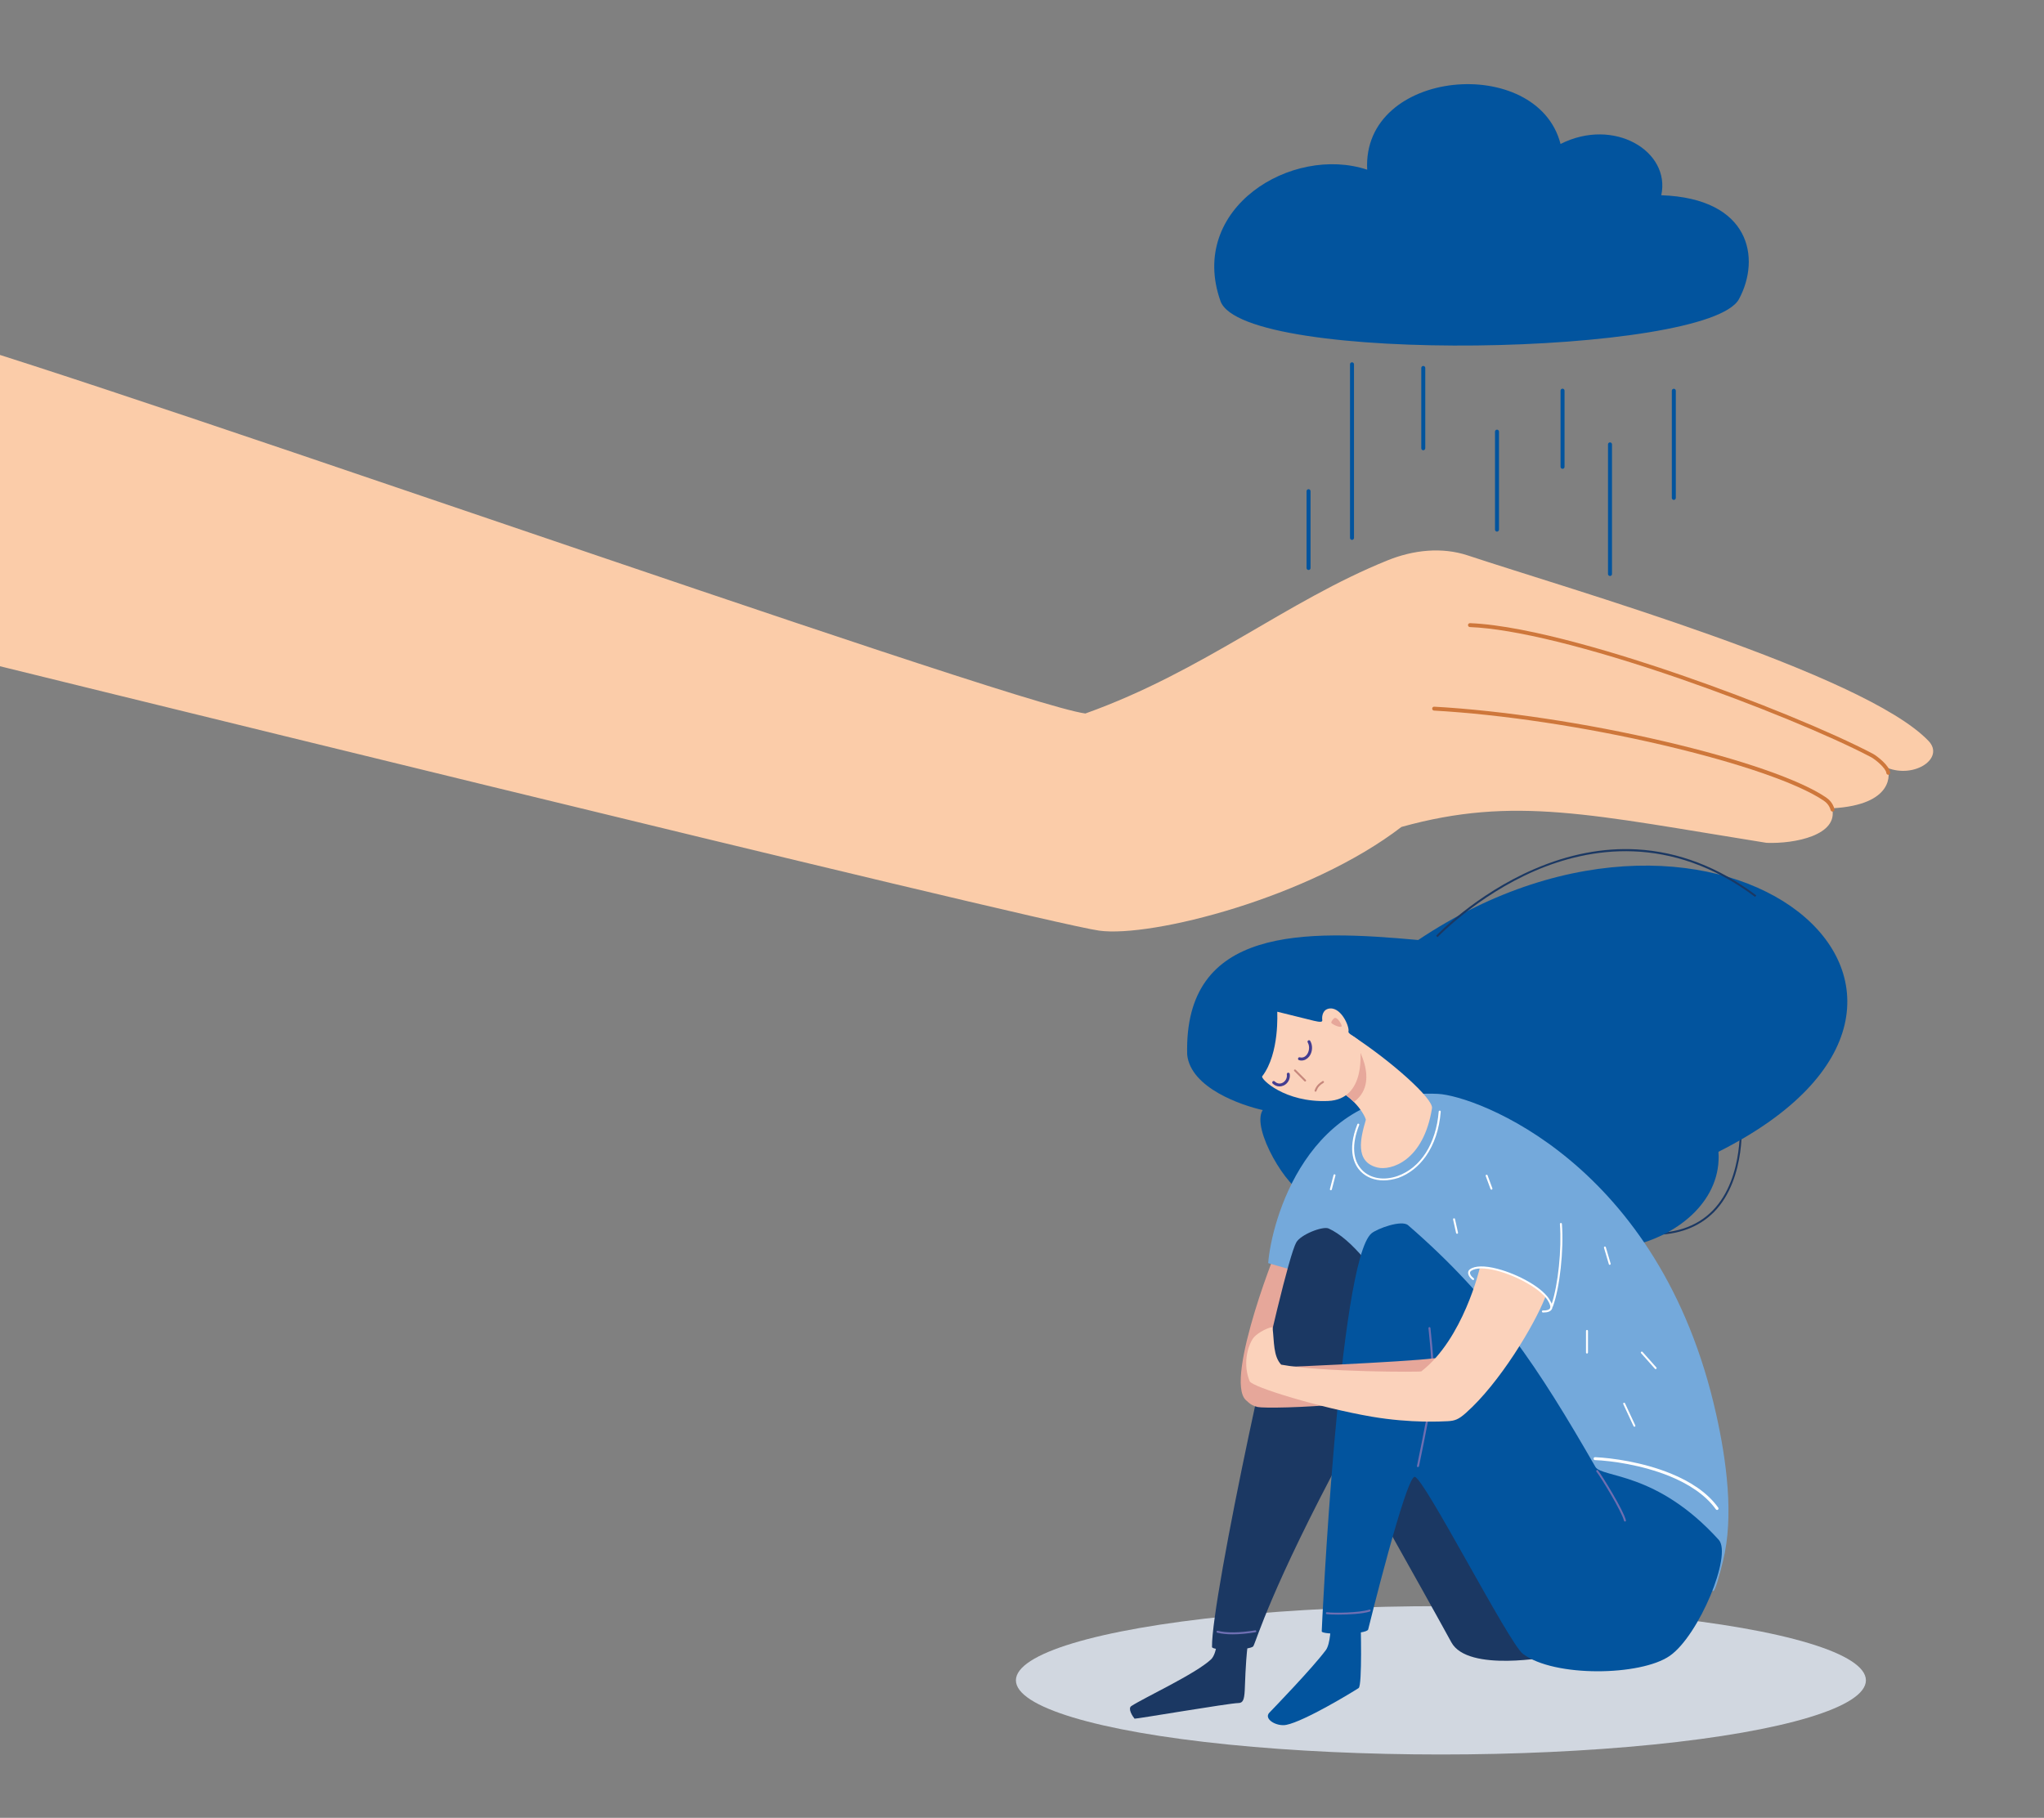 <?xml version="1.0" encoding="UTF-8"?> <svg xmlns="http://www.w3.org/2000/svg" xmlns:xlink="http://www.w3.org/1999/xlink" version="1.1" id="Layer_1_copy_9" x="0px" y="0px" viewBox="0 0 2248.4 2000" style="enable-background:new 0 0 2248.4 2000;" xml:space="preserve"><rect x="0" y="0" width="2248.4" height="2000" fill="#808080" stroke="none"/> <style type="text/css"> .st0{fill:#D1D7E0;} .st1{fill:#1B3863;} .st2{fill:#02549E;} .st3{fill-rule:evenodd;clip-rule:evenodd;fill:#E6A79A;} .st4{fill-rule:evenodd;clip-rule:evenodd;fill:#74A9DB;} .st5{fill-rule:evenodd;clip-rule:evenodd;fill:#02549E;} .st6{fill-rule:evenodd;clip-rule:evenodd;fill:#1B3863;} .st7{fill:#FBD2BB;} .st8{fill:#6E6FB2;} .st9{opacity:0.97;} .st10{clip-path:url(#SVGID_00000132776414428192186620000018231368412065328019_);} .st11{fill-rule:evenodd;clip-rule:evenodd;fill:#FBD2BB;} .st12{fill:#FFFFFF;} .st13{fill-rule:evenodd;clip-rule:evenodd;fill:#FFFFFF;} .st14{fill:#433D91;} .st15{fill:#C6877C;} .st16{fill:#FBCCA9;} .st17{fill:#CE773B;} </style> <g> <ellipse class="st0" cx="1585" cy="1848.7" rx="467.5" ry="81.6"></ellipse> </g> <g> <g> <path class="st1" d="M1817.9,1358.7c-3.5,0-7.1-0.1-10.7-0.4l0.2-2.1c32.8,2.3,58.6-5.9,76.7-24.5 c35.4-36.4,29.5-100.9,29.4-101.5l2.1-0.2c0.1,0.7,6.1,66.1-30,103.3C1869,1350.1,1846.3,1358.7,1817.9,1358.7z"></path> </g> <g> <path class="st2" d="M1560,1034.2c334-223,670.3,62,330.3,233c3.7,51.7-41.8,91.2-95.5,103.5c0,0-330-53.3-359.6-58 c-17.9-2.8-59.5-71.1-46.2-91.4c-23-5.1-79.2-24.1-83.1-60.9C1302.1,1018.7,1435.1,1022.8,1560,1034.2z"></path> </g> <g> <path class="st3" d="M1432.6,1358.3c8.2,1.1,21.9,8.3,15.6,24.2c-2.5,6.3-63.5,161.5-72,160.5c-36.2-4.4,24.8-163.1,30.9-174.1 C1415.7,1353.2,1432.6,1358.3,1432.6,1358.3z"></path> </g> <g> <path class="st4" d="M1395,1389.7c3.4-44.4,41.9-193.2,186.9-186.2c40.8,2,244.3,74.9,306,352.9c11.1,49.8,19.7,111.8,7.4,161 c-3.6,14.3-8.4,33.2-10.8,33.2l-440.7-346.9L1395,1389.7z"></path> </g> <g> <path class="st5" d="M1463.6,1787.9c0.4,0.1,0,20.7-5.2,27.6c-15.2,20.3-57.5,64-62.1,68.8c-6.6,6.9,7.9,15.6,18.7,13.4 c20-4,72.7-36,79.5-40.5c4.2-2.7,2.2-73.2,2.2-72.7L1463.6,1787.9L1463.6,1787.9z"></path> </g> <g> <path class="st6" d="M1338.4,1809.1c0,0,34.8-7,34,0.8c-5.3,48.4,0.2,63.7-10.2,63.8c-10,0.1-113.7,17.8-114.2,17.2 c-2.2-2.6-7.7-11.2-3.5-13.9c14-9.2,70.4-35.2,87.6-51.3C1335.5,1822.5,1337.5,1815.8,1338.4,1809.1L1338.4,1809.1z"></path> </g> <g> <path class="st6" d="M1596.5,1806.9c18.3,33.5,109.8,15.5,109.8,15.5s-145-425.3-244.8-470.8c-6.4-2.9-31,6.7-35.7,15.5 c-15.1,27.7-93.4,391.2-92.6,444.9c0.1,4.5,43,3.7,45.5-0.9c3.5-6.4,19.6-63.8,100.3-214.3 C1479,1596.9,1565.7,1750.5,1596.5,1806.9z"></path> </g> <g> <path class="st5" d="M1453.9,1794.9c-0.2,0,18.9-408.4,54.8-438c6.3-5.2,33.1-15.1,40.2-8.9c94.8,82.1,143.9,157.9,206,265.8 c7.1,12.4,67.1,4.6,135.7,80.3c15.1,16.7-22,105.6-53.9,127.7c-32,22.2-127.2,23.7-161.5-2.2c-15.5-11.7-109.3-195-119.1-194.8 s-51,167.4-51.1,167.9C1503.4,1798.6,1454.2,1798.8,1453.9,1794.9z"></path> </g> <g> <path class="st7" d="M1486.8,1139c44.5,29,90.1,70.1,88.4,80.3c-9.3,58.3-45.4,68.9-60.1,65.2c-25.5-6.3-18.3-33.1-12.7-52.4 c0.4-1.3-11.7-30.9-51.9-40.9L1486.8,1139L1486.8,1139z"></path> </g> <g> <path class="st8" d="M1559.7,1614.1c-0.1,0-0.1,0-0.2,0c-0.6-0.1-1-0.7-0.8-1.3c17.1-83.8,18.9-92.5,12.6-151.5 c-0.1-0.6,0.4-1.1,1-1.2c0.6-0.1,1.1,0.4,1.2,1c6.4,59.2,4.6,68-12.6,152.1C1560.7,1613.7,1560.2,1614.1,1559.7,1614.1z"></path> </g> <g class="st9"> <defs> <path id="SVGID_1_" class="st9" d="M1486.8,1139c44.5,29,90.1,70.1,88.4,80.3c-9.3,58.3-45.4,68.9-60.1,65.2 c-25.5-6.3-18.3-33.1-12.7-52.4c0.4-1.3-11.7-30.9-51.9-40.9L1486.8,1139L1486.8,1139z"></path> </defs> <clipPath id="SVGID_00000138541278306146930860000006577288084241246113_"> <use xlink:href="#SVGID_1_" style="overflow:visible;"></use> </clipPath> <g style="clip-path:url(#SVGID_00000138541278306146930860000006577288084241246113_);"> <path class="st3" d="M1477.2,1201.2c0.3,0.4,10.9-58.1,10.9-58.1s34.4,48.4-1.4,71.1C1477.6,1220,1477.2,1201.2,1477.2,1201.2 L1477.2,1201.2z"></path> </g> </g> <g> <path class="st11" d="M1388.4,1184.2c-2,2.7,24.7,29.1,72.4,27.1c42.1-1.7,36.3-54.9,34.6-65.2c-0.3-1.7-3.7-3.9-6.8-6 c-3-2-5.7-3.8-5.3-5.1c1.5-5.6-9-29.3-22.8-25c-4.9,1.5-6.7,7.2-6,12.4c0.3,2.3-2.6,2.2-9.1,0.7l-40.4-10 C1404.8,1113.1,1407.9,1158.8,1388.4,1184.2z"></path> </g> <g> <path class="st3" d="M1366.1,1526.4c-1.2-8.2,1.9-23.4,19-21.7c6.8,0.7,163.4-6.4,192.3-10.3c10.5-1.4-10.6,14.9-11.8,23.4 c-4.2,28.3-169.9,32.9-182.2,30.2C1365.9,1544.1,1366.1,1526.4,1366.1,1526.4z"></path> </g> <g> <path class="st11" d="M1627.7,1395.3c0,0-18.2,78-64.3,113.5c-1,0.8-108.4,1-154.1-7.4c-8.8-9.4-7.6-25.2-9.5-40.8 c-0.2-1.9-16.9,4.7-21.9,12.6c-5.9,9.3-10.7,28-3.3,46.4c2.6,6.5,77.7,29.3,134.1,39c43.8,7.5,78.5,5.2,83.8,5 c7.9-0.4,12-2,19.9-9c37.2-32.9,75.2-96.4,87.3-127.1C1701.5,1423.2,1659.6,1391.8,1627.7,1395.3z"></path> </g> <g> <path class="st12" d="M1698,1444c-0.3,0-0.5,0-0.8,0c-0.6,0-1.1-0.5-1.1-1.1c0-0.6,0.5-1.1,1.1-1.1c4.1,0.1,6.8-0.7,7.7-2.2 c1.2-1.9-0.3-5-0.9-6.3l-0.2-0.4c-6.5-13.7-34.9-29.1-57.3-34.9c-13.3-3.4-23.4-3.3-28.4,0.3c-0.4,0.3-1.1,1-1.1,2.1 c0,1.8,1.4,3.9,4.1,6c0.5,0.4,0.5,1,0.2,1.5c-0.4,0.5-1,0.5-1.5,0.2c-4.1-3.2-4.9-6-4.9-7.8c0-1.6,0.8-2.9,2-3.8 c5.5-4,16.2-4.2,30.1-0.6c22.8,5.9,51.7,21.3,58.7,36.1l0.2,0.3c0.3,0.5,0.6,1.3,1,2.1c7-20.8,11.1-60.1,9-87.7 c0-0.6,0.4-1.1,1-1.2c0.6,0,1.1,0.4,1.2,1c2.2,29-2.4,70.6-9.9,90.9c-0.1,0.3-0.3,0.5-0.5,0.6c0,0.9-0.3,1.8-0.8,2.6 C1705.4,1442.9,1702.5,1444,1698,1444z M1521.9,1298.7c-9.9,0-18.8-3.4-25.2-9.9c-6.4-6.6-15.4-22.1-3.6-51.9 c0.2-0.6,0.8-0.8,1.4-0.6c0.6,0.2,0.8,0.8,0.6,1.4c-8.4,21.2-7.3,38.8,3.2,49.6c9.1,9.4,24.1,11.9,39.2,6.5 c25.4-9.1,42.2-35.6,45.1-70.9c0-0.6,0.6-1,1.2-1c0.6,0,1,0.6,1,1.2c-1.6,19.3-7.1,35.7-16.3,48.9c-8,11.4-18.5,19.6-30.2,23.9 C1532.6,1297.7,1527.1,1298.7,1521.9,1298.7z"></path> </g> <g> <path class="st8" d="M1356,1798.1c-6.6,0-12.3-0.6-17-1.8c-0.6-0.2-0.9-0.7-0.8-1.3c0.2-0.6,0.7-0.9,1.3-0.8 c9.6,2.5,24.2,2.3,41.2-0.5c0.6-0.1,1.1,0.3,1.2,0.9s-0.3,1.1-0.9,1.2C1371.9,1797.3,1363.4,1798.1,1356,1798.1z M1472,1776.4 c-5.6,0-10.3-0.2-12.6-0.5c-0.6-0.1-1-0.6-0.9-1.2c0.1-0.6,0.6-1,1.2-0.9c7.9,1,35.6,0.7,46.5-2.9c0.6-0.2,1.2,0.1,1.4,0.7 c0.2,0.6-0.1,1.2-0.7,1.4C1498.9,1775.6,1483.5,1776.4,1472,1776.4z M1787.5,1674c-0.5,0-0.9-0.3-1.1-0.8 c-2.2-10-25.9-48.7-30.3-54.1c-0.4-0.5-0.3-1.1,0.2-1.5c0.5-0.4,1.1-0.3,1.5,0.2c4.5,5.6,28.4,44.4,30.7,54.9 c0.1,0.6-0.2,1.2-0.8,1.3C1787.6,1674,1787.5,1674,1787.5,1674z"></path> </g> <g> <path class="st13" d="M1754.3,1606.4c18,0.7,51.7,5.3,82.3,17.7c20.2,8.3,39,20,50.9,36.5c0.5,0.7,1.5,0.9,2.2,0.4 c0.7-0.5,0.9-1.5,0.4-2.2c-12.1-17-31.4-29.1-52.2-37.6c-30.9-12.6-65.1-17.2-83.3-18c-0.9,0-1.6,0.6-1.6,1.5 C1752.8,1605.6,1753.5,1606.3,1754.3,1606.4L1754.3,1606.4z"></path> </g> <g> <path class="st14" d="M1407.4,1195.3c-2.7,0-5.4-1.1-7.5-3.2c-0.6-0.6-0.6-1.6,0-2.3c0.6-0.6,1.6-0.6,2.3,0c2.4,2.4,5.7,3,8.6,1.5 c2.8-1.4,5.4-4.9,4.7-9.3c-0.1-0.9,0.5-1.7,1.4-1.8c0.9-0.1,1.7,0.5,1.8,1.4c0.8,5.2-1.8,10.3-6.5,12.6 C1410.7,1194.9,1409,1195.3,1407.4,1195.3z M1431.7,1166.8c-0.9,0-1.8-0.1-2.7-0.4c-0.9-0.2-1.4-1.1-1.1-2c0.2-0.9,1.1-1.4,2-1.1 c3.9,1,6.4-1.4,7.6-2.9c2.5-3.3,3.6-8.9,1-13.5c-0.5-0.8-0.2-1.8,0.6-2.2c0.8-0.5,1.8-0.2,2.2,0.6c3,5.1,2.5,12.3-1.2,17.1 C1437.7,1165.3,1434.8,1166.8,1431.7,1166.8z"></path> </g> <g> <path class="st3" d="M1464.4,1125.2c-0.2-1.4,2.2-4.3,3.3-5c3.3-2.2,9.4,8.4,7.9,9.2C1472.8,1130.9,1464.5,1126.3,1464.4,1125.2 L1464.4,1125.2z"></path> </g> <g> <path class="st15" d="M1447.1,1201.1c-0.1,0-0.2,0-0.4-0.1c-0.6-0.2-0.8-0.8-0.6-1.4c1.8-5,4.4-7.4,8.6-10.1 c0.5-0.3,1.2-0.2,1.5,0.3c0.3,0.5,0.2,1.2-0.3,1.5c-4,2.5-6.1,4.5-7.8,9C1448,1200.8,1447.6,1201.1,1447.1,1201.1z M1435.7,1189.9 c-0.3,0-0.6-0.1-0.8-0.3l-11.2-11.2c-0.4-0.4-0.4-1.1,0-1.5c0.4-0.4,1.1-0.4,1.5,0l11.2,11.2c0.4,0.4,0.4,1.1,0,1.5 C1436.3,1189.8,1436,1189.9,1435.7,1189.9z"></path> </g> <g> <path class="st1" d="M1581.3,1031.1l-1.6-1.5c0.4-0.5,43.3-45.6,107.9-73.4c37.9-16.4,75.8-23.7,112.6-21.7 c46,2.5,90.3,19.5,131.7,50.6l-1.3,1.7c-93-69.9-183-54.2-242.1-28.7C1624.3,985.9,1581.7,1030.7,1581.3,1031.1z"></path> </g> </g> <g> <g> <path class="st16" d="M-113.3,357.7l36,356.3c0,0,1219.7,300.6,1286.4,309.9c57.4,7.9,231.3-36.3,332.5-114.1 c124.4-34.6,209.5-13.2,401.6,17.5c31,1.2,79.3-8.4,72.1-38c68.8-3.7,63.8-39,60.7-44.5c30.2,11.9,63.4-10.7,45.4-29.6 c-70.9-74.3-396.5-167.4-506.8-204.1c-28.6-9.5-60-6-88,5.3c-111.7,45-202.4,122-332.7,168.6C1108.1,773.7-10.7,375.5-113.3,357.7 z"></path> </g> <g> <path class="st17" d="M2015.8,892.9c-1,0-1.8-0.6-2.1-1.6c-1.4-5.3-4.9-8.6-7.6-10.4c-28.4-19.2-92.8-41.4-176.7-61.1 c-85.4-20-177.3-33.8-252-38c-1.2-0.1-2.1-1.1-2-2.3c0.1-1.2,1.1-2.1,2.3-2c75,4.2,167.2,18.1,252.8,38.1 c84.4,19.7,149.3,42.2,178.1,61.7c3.3,2.2,7.6,6.3,9.3,12.9c0.3,1.1-0.4,2.3-1.5,2.6C2016.2,892.9,2016,892.9,2015.8,892.9z"></path> </g> <g> <path class="st17" d="M2077.1,852.4c-1.1,0-2-0.8-2.1-1.9c-0.6-5.5-12.2-15-16.7-17.4c-44.9-23.7-129.4-58.4-210.3-86.4 c-100.5-34.7-182.6-54.9-231.1-56.8c-1.2,0-2.1-1-2.1-2.2c0-1.2,1-2.1,2.2-2.1c66,2.6,173.9,36.9,232.3,57.1 c81.1,28,165.9,62.9,210.9,86.6c4.3,2.3,18.1,12.8,19,20.7c0.1,1.2-0.7,2.2-1.9,2.4C2077.3,852.4,2077.2,852.4,2077.1,852.4z"></path> </g> </g> <g> <g> <path class="st12" d="M1640.6,1308.9c-0.4,0-0.8-0.3-1-0.7l-5.3-14.3c-0.2-0.6,0.1-1.2,0.6-1.4c0.6-0.2,1.2,0.1,1.4,0.6l5.3,14.3 c0.2,0.6-0.1,1.2-0.6,1.4C1640.8,1308.9,1640.7,1308.9,1640.6,1308.9z"></path> </g> <g> <path class="st12" d="M1770.7,1391.6c-0.5,0-0.9-0.3-1-0.8l-5.3-18c-0.2-0.6,0.2-1.2,0.7-1.3c0.6-0.2,1.2,0.2,1.3,0.7l5.3,18 c0.2,0.6-0.2,1.2-0.7,1.3C1770.9,1391.6,1770.8,1391.6,1770.7,1391.6z"></path> </g> <g> <path class="st12" d="M1745.7,1489.2c-0.6,0-1.1-0.5-1.1-1.1v-23.8c0-0.6,0.5-1.1,1.1-1.1c0.6,0,1.1,0.5,1.1,1.1v23.8 C1746.7,1488.7,1746.3,1489.2,1745.7,1489.2z"></path> </g> <g> <path class="st12" d="M1821.2,1506.3c-0.3,0-0.6-0.1-0.8-0.4l-15.2-17.1c-0.4-0.4-0.4-1.1,0.1-1.5c0.4-0.4,1.1-0.4,1.5,0.1 l15.2,17.1c0.4,0.4,0.4,1.1-0.1,1.5C1821.7,1506.2,1821.4,1506.3,1821.2,1506.3z"></path> </g> <g> <path class="st12" d="M1602.7,1357.4c-0.5,0-0.9-0.3-1-0.8l-3.3-14.9c-0.1-0.6,0.2-1.2,0.8-1.3c0.6-0.1,1.2,0.2,1.3,0.8l3.3,14.9 c0.1,0.6-0.2,1.2-0.8,1.3C1602.9,1357.4,1602.8,1357.4,1602.7,1357.4z"></path> </g> <g> <path class="st12" d="M1797.9,1569.7c-0.4,0-0.8-0.2-1-0.6l-11.3-24.3c-0.3-0.5,0-1.2,0.5-1.4c0.5-0.3,1.2,0,1.4,0.5l11.3,24.3 c0.3,0.5,0,1.2-0.5,1.4C1798.2,1569.7,1798.1,1569.7,1797.9,1569.7z"></path> </g> <g> <path class="st12" d="M1464,1309.5c-0.1,0-0.2,0-0.3,0c-0.6-0.1-0.9-0.7-0.8-1.3l4-15.4c0.1-0.6,0.7-0.9,1.3-0.8 c0.6,0.1,0.9,0.7,0.8,1.3l-4,15.4C1464.9,1309.1,1464.5,1309.5,1464,1309.5z"></path> </g> </g> <g> <path class="st2" d="M1827.4,214.8c10.5-48.4-52-86.1-110.8-56.4c-25.5-99.4-218.6-83.2-212.7,28.3 c-82.9-27.5-197.5,42.4-161.4,144.5c24.9,70.6,536.8,60.5,570.4-2.2C1937,284.3,1925.6,218.2,1827.4,214.8z"></path> </g> <g> <g> <path class="st2" d="M1841.2,550c-1.2,0-2.2-1-2.2-2.2V429.9c0-1.2,1-2.2,2.2-2.2c1.2,0,2.2,1,2.2,2.2v117.9 C1843.4,549,1842.4,550,1841.2,550z"></path> </g> <g> <path class="st2" d="M1771,633.7c-1.2,0-2.2-1-2.2-2.2V488.9c0-1.2,1-2.2,2.2-2.2s2.2,1,2.2,2.2v142.7 C1773.2,632.8,1772.2,633.7,1771,633.7z"></path> </g> <g> <path class="st2" d="M1718.8,515.8c-1.2,0-2.2-1-2.2-2.2v-83.8c0-1.2,1-2.2,2.2-2.2c1.2,0,2.2,1,2.2,2.2v83.8 C1721,514.9,1720,515.8,1718.8,515.8z"></path> </g> <g> <path class="st2" d="M1565.6,495.4c-1.2,0-2.2-1-2.2-2.2v-88.4c0-1.2,1-2.2,2.2-2.2c1.2,0,2.2,1,2.2,2.2v88.4 C1567.7,494.4,1566.8,495.4,1565.6,495.4z"></path> </g> <g> <path class="st2" d="M1487.2,594c-1.2,0-2.2-1-2.2-2.2v-191c0-1.2,1-2.2,2.2-2.2c1.2,0,2.2,1,2.2,2.2v191 C1489.4,593,1488.4,594,1487.2,594z"></path> </g> <g> <path class="st2" d="M1439.4,627.1c-1.2,0-2.2-1-2.2-2.2v-84.5c0-1.2,1-2.2,2.2-2.2c1.2,0,2.2,1,2.2,2.2V625 C1441.6,626.2,1440.6,627.1,1439.4,627.1z"></path> </g> <g> <path class="st2" d="M1646.7,584.9c-1.2,0-2.2-1-2.2-2.2V474.9c0-1.2,1-2.2,2.2-2.2c1.2,0,2.2,1,2.2,2.2v107.8 C1648.8,583.9,1647.9,584.9,1646.7,584.9z"></path> </g> </g> </svg> 